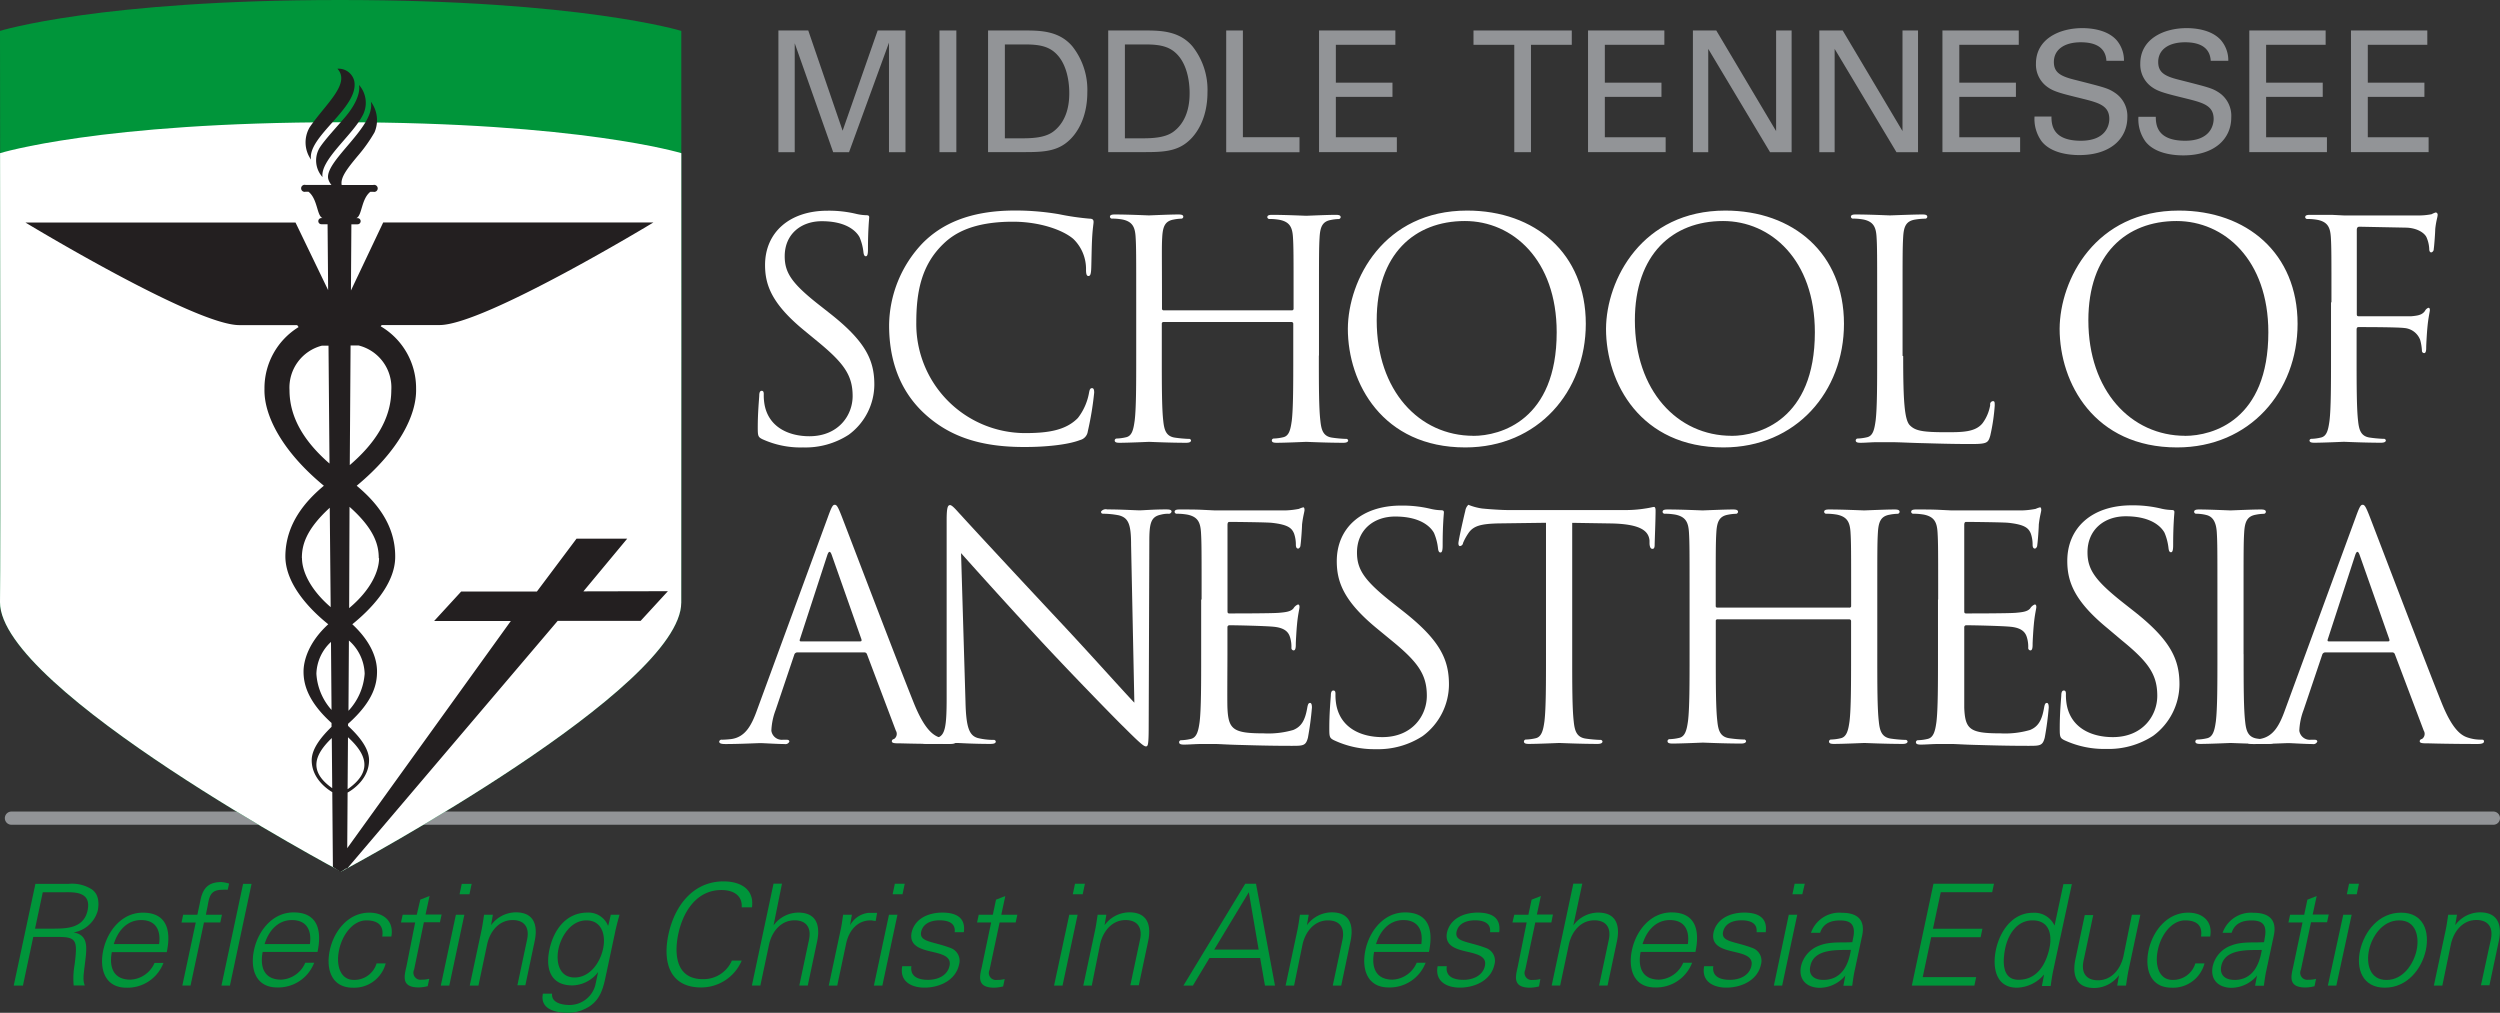 <svg id="Layer_1" data-name="Layer 1" xmlns="http://www.w3.org/2000/svg" viewBox="0 0 404.48 163.86"><rect x="0" y="0" width="404.48" height="163.86" fill="#333333" stroke="none"/><defs><style>.cls-1{fill:none;stroke:#929497;stroke-linecap:round;stroke-miterlimit:10;stroke-width:2.14px;}.cls-2{fill:#929497;}.cls-3{fill:#fff;}.cls-4{fill:#00953a;}.cls-5{fill:#231f20;}</style></defs><title>mtsa-logo</title><line class="cls-1" x1="1.85" y1="132.37" x2="403.41" y2="132.37"/><path class="cls-2" d="M125.94,4.93h4.83l5.56,16.22L142,4.93h4.5V24.62h-2.67V6.9l-6.46,17.72H134.8L128.58,7V24.62h-2.64V4.93Z"/><path class="cls-2" d="M152,4.93h2.73V24.62H152V4.93Z"/><path class="cls-2" d="M159.86,4.93h5.7c2.64,0,5.75,0,7.93,2.56a11.32,11.32,0,0,1,2.43,7.44c0,4.25-1.77,6.87-3.27,8.07-1.94,1.61-4.36,1.61-7.25,1.61h-5.54V4.93h0Zm2.73,17.45h2.67c1.88,0,3.84-.11,5.15-1.09,2.51-1.88,2.59-5.1,2.59-6.25,0-.74-0.05-4.09-1.91-6.13-1.25-1.39-2.84-1.72-5.24-1.72h-3.27v15.2h0Z"/><path class="cls-2" d="M179.33,4.93H185c2.64,0,5.75,0,7.93,2.56a11.32,11.32,0,0,1,2.43,7.44c0,4.25-1.77,6.87-3.27,8.07-1.94,1.61-4.36,1.61-7.25,1.61H179.3V4.93h0Zm2.73,17.45h2.67c1.88,0,3.84-.11,5.15-1.09,2.51-1.88,2.59-5.1,2.59-6.25,0-.74-0.05-4.09-1.91-6.13-1.25-1.39-2.84-1.72-5.24-1.72H182v15.2h0Z"/><path class="cls-2" d="M198.39,4.93h2.7V22.2h9.16v2.43H198.39V4.93Z"/><path class="cls-2" d="M213.41,4.93h12.35V7.25h-9.63v6.13h9.16v2.29h-9.16v6.54H226v2.4H213.41V4.93Z"/><path class="cls-2" d="M245,24.62V7.25h-6.6V4.93h15.9V7.25h-6.6V24.62H245Z"/><path class="cls-2" d="M256.93,4.93h12.35V7.25h-9.63v6.13h9.16v2.29h-9.16v6.54h9.84v2.4H256.93V4.93Z"/><path class="cls-2" d="M273.89,4.93h3.79l9.68,16.28V4.93h2.51V24.62h-3.49l-10-16.71V24.62H273.9V4.93h0Z"/><path class="cls-2" d="M294.34,4.93h3.79l9.68,16.28V4.93h2.51V24.62h-3.49l-10-16.71V24.62h-2.48V4.93h0Z"/><path class="cls-2" d="M314.27,4.93h12.35V7.25H317v6.13h9.16v2.29H317v6.54h9.84v2.4H314.27V4.93Z"/><path class="cls-2" d="M331.91,18.87c0,1.36.22,3.9,4.75,3.9,4.09,0,4.61-2.54,4.61-3.52,0-2.21-1.77-2.64-4.53-3.33-3-.74-4.34-1.06-5.34-1.75a4.45,4.45,0,0,1-2-3.87c0-4,3.79-5.75,7.5-5.75,1.31,0,4,.22,5.54,1.94a5,5,0,0,1,1.2,3.35H340.8c-0.14-2.45-2.21-3-4.14-3-2.73,0-4.36,1.23-4.36,3.19,0,1.75,1.14,2.34,3.54,2.92,4.69,1.2,5.21,1.31,6.35,2.07a4.51,4.51,0,0,1,2,3.93c0,3.49-2.73,6.14-7.77,6.14-1.5,0-4.55-.25-6.11-2.24a6.16,6.16,0,0,1-1.14-4H332Z"/><path class="cls-2" d="M348.79,18.87c0,1.36.22,3.9,4.75,3.9,4.09,0,4.61-2.54,4.61-3.52,0-2.21-1.77-2.64-4.53-3.33-3-.74-4.34-1.06-5.34-1.75a4.45,4.45,0,0,1-2-3.87c0-4,3.79-5.75,7.5-5.75,1.31,0,4,.22,5.54,1.94a5,5,0,0,1,1.2,3.35h-2.84c-0.14-2.45-2.21-3-4.14-3-2.73,0-4.36,1.23-4.36,3.19,0,1.75,1.14,2.34,3.54,2.92,4.69,1.2,5.21,1.31,6.35,2.07A4.51,4.51,0,0,1,361,19c0,3.49-2.73,6.14-7.77,6.14-1.5,0-4.55-.25-6.11-2.24a6.16,6.16,0,0,1-1.14-4h2.83Z"/><path class="cls-2" d="M363.92,4.93h12.35V7.25h-9.63v6.13h9.16v2.29h-9.16v6.54h9.84v2.4H363.92V4.93Z"/><path class="cls-2" d="M380.37,4.93h12.35V7.25h-9.63v6.13h9.16v2.29h-9.16v6.54h9.84v2.4H380.37V4.93Z"/><path class="cls-3" d="M123.33,71.05c-0.68-.34-0.73-0.54-0.73-1.86,0-2.44.2-4.4,0.24-5.18,0-.54.15-0.78,0.39-0.78s0.34,0.15.34,0.54a8.61,8.61,0,0,0,.15,1.81c0.73,3.62,4,5,7.23,5,4.69,0,7-3.37,7-6.5,0-3.37-1.42-5.33-5.62-8.79l-2.2-1.81c-5.18-4.25-6.35-7.28-6.35-10.6,0-5.23,3.91-8.79,10.11-8.79a19,19,0,0,1,4.54.49,8,8,0,0,0,1.71.24c0.39,0,.49.1,0.49,0.34s-0.2,1.86-.2,5.18c0,0.78-.1,1.12-0.34,1.12s-0.34-.24-0.39-0.64a8.58,8.58,0,0,0-.63-2.44c-0.29-.54-1.61-2.59-6.11-2.59-3.37,0-6,2.1-6,5.67,0,2.79,1.27,4.54,6,8.21l1.37,1.08c5.76,4.54,7.13,7.57,7.13,11.48a10.12,10.12,0,0,1-4.15,8.11,12.85,12.85,0,0,1-7.38,2.05A14.83,14.83,0,0,1,123.33,71.05Z"/><path class="cls-3" d="M149.76,67.09c-4.74-4.25-5.91-9.82-5.91-14.46a19.51,19.51,0,0,1,5.47-13.34c2.93-2.93,7.38-5.23,14.9-5.23a41.91,41.91,0,0,1,7.08.59,42.28,42.28,0,0,0,5,.73c0.54,0,.63.24,0.63,0.54s-0.15,1-.24,2.74-0.1,4.3-.15,5-0.15,1-.44,1-0.39-.34-0.39-1a6.76,6.76,0,0,0-2.05-5c-1.71-1.47-5.47-2.79-9.77-2.79-6.5,0-9.53,1.91-11.24,3.57-3.57,3.42-4.4,7.77-4.4,12.75a17.64,17.64,0,0,0,17.4,17.88h0.24c3.66,0,6.55-.44,8.5-2.44a9.31,9.31,0,0,0,1.81-4.1c0.1-.54.2-0.73,0.49-0.73s0.34,0.34.34,0.73A50.7,50.7,0,0,1,176,69.78a1.67,1.67,0,0,1-1.27,1.42c-2,.78-5.67,1.12-8.79,1.12C158.55,72.37,153.62,70.56,149.76,67.09Z"/><path class="cls-3" d="M213.38,57.52c0,4.69,0,8.55.25,10.6,0.15,1.42.44,2.49,1.91,2.69a21.3,21.3,0,0,0,2.2.2,0.32,0.32,0,0,1,.38.24v0c0,0.24-.24.39-0.78,0.39-2.69,0-5.77-.15-6-0.15s-3.32.15-4.79,0.15c-0.54,0-.78-0.1-0.78-0.39a0.32,0.32,0,0,1,.34-0.3h0a7.55,7.55,0,0,0,1.47-.2c1-.2,1.22-1.27,1.42-2.69,0.24-2.05.24-5.91,0.24-10.6V52.39A0.28,0.28,0,0,0,209,52.1H188.26a0.26,0.26,0,0,0-.29.29v5.13c0,4.69,0,8.55.24,10.6,0.15,1.42.44,2.49,1.91,2.69a21.3,21.3,0,0,0,2.2.2,0.32,0.32,0,0,1,.38.24v0c0,0.24-.24.39-0.78,0.39-2.69,0-5.77-.15-6-0.15s-3.32.15-4.79,0.15c-0.54,0-.78-0.1-0.78-0.39a0.32,0.32,0,0,1,.34-0.3h0a7.56,7.56,0,0,0,1.47-.2c1-.2,1.22-1.27,1.42-2.69,0.25-2.05.25-5.91,0.25-10.6v-8.6c0-7.62,0-9-.1-10.55s-0.49-2.44-2.1-2.79a9.14,9.14,0,0,0-1.66-.15,0.34,0.34,0,0,1-.39-0.28h0c0-.29.24-0.39,0.78-0.39,2.2,0,5.28.15,5.52,0.15s3.32-.15,4.79-0.15c0.54,0,.78.1,0.78,0.39a0.34,0.34,0,0,1-.38.29h0a7.27,7.27,0,0,0-1.22.15c-1.32.24-1.71,1.08-1.81,2.79S188,41.3,188,48.92v1a0.26,0.26,0,0,0,.23.29H209a0.26,0.26,0,0,0,.29-0.29v-1c0-7.62,0-9-.1-10.55s-0.49-2.44-2.1-2.79a9.13,9.13,0,0,0-1.66-.15,0.34,0.34,0,0,1-.39-0.28h0c0-.29.24-0.39,0.78-0.39,2.2,0,5.28.15,5.52,0.15s3.32-.15,4.79-0.15c0.54,0,.78.1,0.78,0.39a0.34,0.34,0,0,1-.38.29h0a7.26,7.26,0,0,0-1.22.15c-1.32.24-1.71,1.08-1.81,2.79s-0.1,2.93-.1,10.55v8.6h0Z"/><path class="cls-3" d="M237.37,34.07c11,0,19.2,6.94,19.2,18.32,0,10.94-7.72,20-19.5,20-13.39,0-19-10.41-19-19.2C218.12,45.25,223.88,34.07,237.37,34.07Zm1,36.45c4.4,0,13.49-2.54,13.49-16.76,0-11.73-7.13-18-14.85-18-8.16,0-14.27,5.38-14.27,16.07,0,11.36,6.86,18.68,15.65,18.68h0Z"/><path class="cls-3" d="M279.14,34.07c11,0,19.2,6.94,19.2,18.32,0,10.94-7.72,20-19.5,20-13.39,0-19-10.41-19-19.2C259.89,45.25,265.66,34.07,279.14,34.07Zm1,36.45c4.4,0,13.49-2.54,13.49-16.76,0-11.73-7.13-18-14.85-18-8.16,0-14.27,5.38-14.27,16.07,0,11.36,6.87,18.68,15.66,18.68h0Z"/><path class="cls-3" d="M307.92,57.62c0,7.18.2,10.31,1.08,11.19s2,1.12,5.86,1.12c2.59,0,4.74,0,5.91-1.47A6.8,6.8,0,0,0,322,65.53a0.51,0.51,0,0,1,.44-0.63c0.29,0,.29.2,0.29,0.73a31.21,31.21,0,0,1-.73,4.89c-0.34,1.12-.49,1.32-3.08,1.32-3.52,0-6.06-.1-8.11-0.15s-3.57-.15-5-0.15h-2c-1,0-2,.1-2.79.1-0.54,0-.78-0.1-0.78-0.39a0.32,0.32,0,0,1,.34-0.3h0a7.54,7.54,0,0,0,1.46-.2c1-.2,1.22-1.27,1.42-2.69,0.25-2.05.25-5.91,0.25-10.6v-8.6c0-7.62,0-9-.1-10.55s-0.49-2.44-2.1-2.79a9.14,9.14,0,0,0-1.66-.15,0.34,0.34,0,0,1-.39-0.28h0c0-.29.24-0.39,0.78-0.39,2.2,0,5.28.15,5.52,0.15s3.81-.15,5.28-0.15c0.54,0,.78.1,0.78,0.39a0.34,0.34,0,0,1-.38.29h0a11.48,11.48,0,0,0-1.61.15c-1.42.24-1.81,1.08-1.91,2.79s-0.1,2.93-.1,10.55v8.7Z"/><path class="cls-3" d="M352.53,34.07c11,0,19.2,6.94,19.2,18.32,0,10.94-7.72,20-19.5,20-13.39,0-19-10.41-19-19.2C333.28,45.25,339,34.07,352.53,34.07Zm1,36.45C358,70.51,367,68,367,53.76c0-11.73-7.13-18-14.85-18-8.16,0-14.27,5.38-14.27,16.07,0,11.36,6.88,18.68,15.68,18.68h0Z"/><path class="cls-3" d="M377.21,48.92c0-7.62,0-9-.1-10.55s-0.49-2.44-2.1-2.79a9.14,9.14,0,0,0-1.66-.15,0.34,0.34,0,0,1-.39-0.28h0c0-.29.24-0.39,0.78-0.39h3.52l2,0.1h12a10.77,10.77,0,0,0,2.15-.2,3.54,3.54,0,0,1,.68-0.29,0.36,0.36,0,0,1,.3.41v0c0,0.34-.25.93-0.39,2.3,0,0.49-.15,2.64-0.24,3.22a0.54,0.54,0,0,1-.39.54c-0.24,0-.34-0.24-0.34-0.59a5.25,5.25,0,0,0-.44-1.86c-0.29-.64-1.42-1.51-3.32-1.56l-7.52-.15c-0.29,0-.44.15-0.44,0.54V50.73c0,0.29,0,.44.34,0.44h8.45c1.17-.1,1.81-0.24,2.25-0.88a1,1,0,0,1,.54-0.49c0.2,0,.24.15,0.24,0.39s-0.24,1.12-.39,2.74c-0.1,1-.2,2.93-0.2,3.27s0,0.93-.34.93a0.37,0.37,0,0,1-.35-0.39v0a8.26,8.26,0,0,0-.29-1.76A3,3,0,0,0,389,53.07c-1.22-.15-6.55-0.15-7.38-0.15-0.24,0-.34.1-0.34,0.44v4.15c0,4.69,0,8.55.24,10.6,0.15,1.42.44,2.49,1.91,2.69a21.3,21.3,0,0,0,2.2.2,0.32,0.32,0,0,1,.38.24v0c0,0.24-.24.39-0.78,0.39-2.69,0-5.77-.15-6-0.15s-3.32.15-4.79,0.15c-0.54,0-.78-0.1-0.78-0.39A0.32,0.32,0,0,1,374,71h0a7.55,7.55,0,0,0,1.47-.2c1-.2,1.22-1.27,1.42-2.69,0.25-2.05.25-5.91,0.25-10.6v-8.6h0Z"/><path class="cls-3" d="M133.94,83.67c0.6-1.66.8-2,1.11-2s0.5,0.25,1.11,1.81c0.75,1.91,8.64,22.67,11.71,30.31,1.81,4.47,3.27,5.28,4.32,5.58a6.5,6.5,0,0,0,2,.3c0.3,0,.5,0,0.5.3s-0.45.4-1,.4c-0.75,0-4.42,0-7.89-.1-1,0-1.51,0-1.51-.35a0.38,0.38,0,0,1,.35-0.35,1,1,0,0,0,.3-1.36l-4.67-12.36a0.44,0.44,0,0,0-.45-0.3H129a0.53,0.53,0,0,0-.5.4l-3,8.9a10.62,10.62,0,0,0-.7,3.37,1.71,1.71,0,0,0,1.91,1.46h0.5c0.35,0,.5.1,0.5,0.3a0.66,0.66,0,0,1-.75.4c-1.21,0-3.37-.15-3.92-0.15s-3.32.15-5.68,0.15c-0.65,0-1-.1-1-0.4a0.38,0.38,0,0,1,.45-0.3h0c0.35,0,1.05-.05,1.46-0.1,2.31-.3,3.32-2.21,4.22-4.72Zm5.23,20.1c0.25,0,.25-0.15.2-0.35l-4.78-13.57q-0.38-1.13-.75,0l-4.42,13.57c-0.1.25,0,.35,0.15,0.35h9.6Z"/><path class="cls-3" d="M156.21,113.58c0.1,4.12.6,5.43,2,5.83a11,11,0,0,0,2.51.3,0.33,0.33,0,0,1,.39.25v0c0,0.3-.3.4-0.91,0.4-2.87,0-4.87-.15-5.33-0.15s-2.56.15-4.83,0.15c-0.5,0-.8,0-0.8-0.4a0.33,0.33,0,0,1,.35-0.31h0a7.23,7.23,0,0,0,2.06-.3c1.26-.35,1.51-1.81,1.51-6.38V84.23c0-2,.15-2.51.55-2.51s1.26,1.11,1.76,1.61c0.75,0.85,8.24,8.95,16,17.24,5,5.33,10.45,11.46,12.06,13.12L183,88.14c0-3.27-.4-4.37-2-4.77a13.38,13.38,0,0,0-2.46-.25c-0.35,0-.4-0.15-0.4-0.35a0.94,0.94,0,0,1,1-.35c2.26,0,4.67.15,5.23,0.15s2.21-.15,4.27-0.15c0.55,0,.91.05,0.91,0.35a0.45,0.45,0,0,1-.53.35h0a4.45,4.45,0,0,0-1.21.15c-1.66.35-1.86,1.46-1.86,4.47l-0.1,29.45c0,3.32-.1,3.57-0.45,3.57s-1-.55-3.67-3.22c-0.55-.5-7.79-7.89-13.12-13.62-5.83-6.28-11.51-12.62-13.12-14.43Z"/><path class="cls-3" d="M194.41,97c0-7.84,0-9.25-.1-10.86s-0.5-2.51-2.16-2.87a9.38,9.38,0,0,0-1.71-.15,0.35,0.35,0,0,1-.4-0.29h0c0-.3.25-0.4,0.8-0.4,1.16,0,2.51,0,3.62.05l2.06,0.1H208a13.37,13.37,0,0,0,2.16-.25,3.9,3.9,0,0,1,.7-0.25c0.15,0,.2.2,0.2,0.45s-0.25,1-.4,2.36c0,0.5-.15,2.71-0.25,3.32a0.59,0.59,0,0,1-.35.55c-0.3,0-.4-0.25-0.4-0.65a5.4,5.4,0,0,0-.3-1.81c-0.35-.8-0.85-1.41-3.57-1.71-0.85-.1-6.33-0.15-6.89-0.15-0.2,0-.3.15-0.3,0.5V98.75c0,0.35,0,.5.3,0.5,0.65,0,6.83,0,8-.1s1.91-.2,2.36-0.7A1.53,1.53,0,0,1,210,97.8c0.15,0,.25.1,0.25,0.4s-0.25,1.16-.4,2.81c-0.1,1-.2,2.87-0.2,3.22s0,1-.35,1a0.38,0.38,0,0,1-.36-0.4v0a5.15,5.15,0,0,0-.2-1.66c-0.2-.7-0.65-1.56-2.61-1.76-1.36-.15-6.33-0.25-7.19-0.25a0.32,0.32,0,0,0-.35.35v4.42c0,1.71-.05,7.54,0,8.6,0.15,3.47.9,4.12,5.83,4.12a14.42,14.42,0,0,0,4.83-.55c1.31-.55,1.91-1.56,2.26-3.62,0.1-.55.2-0.75,0.45-0.75s0.3,0.4.3,0.75a49,49,0,0,1-.65,4.88c-0.35,1.31-.75,1.31-2.71,1.31-3.77,0-6.53-.1-8.49-0.15s-3.17-.15-3.92-0.15h-2c-1,0-2.16.1-2.92,0.1-0.55,0-.8-0.1-0.8-0.4a0.33,0.33,0,0,1,.35-0.31h0a7.76,7.76,0,0,0,1.51-.2c1-.2,1.26-1.31,1.46-2.76,0.25-2.11.25-6.08,0.25-10.91V97h0Z"/><path class="cls-3" d="M215.82,119.76c-0.7-.35-0.75-0.55-0.75-1.91,0-2.51.2-4.52,0.25-5.33,0-.55.15-0.8,0.4-0.8s0.35,0.15.35,0.55a8.88,8.88,0,0,0,.15,1.86c0.75,3.72,4.07,5.13,7.44,5.13,4.83,0,7.19-3.47,7.19-6.69,0-3.47-1.46-5.48-5.78-9l-2.26-1.86c-5.33-4.37-6.53-7.49-6.53-10.91,0-5.38,4-9,10.4-9a19.47,19.47,0,0,1,4.67.5,8.24,8.24,0,0,0,1.76.25c0.4,0,.5.1,0.5,0.35s-0.2,1.91-.2,5.33c0,0.8-.1,1.16-0.35,1.16s-0.35-.25-0.4-0.65a8.81,8.81,0,0,0-.65-2.51c-0.3-.55-1.66-2.66-6.28-2.66-3.47,0-6.18,2.16-6.18,5.83,0,2.87,1.31,4.67,6.13,8.44l1.41,1.11c5.93,4.67,7.34,7.79,7.34,11.81a10.41,10.41,0,0,1-4.27,8.34,13.22,13.22,0,0,1-7.59,2.11A15.25,15.25,0,0,1,215.82,119.76Z"/><path class="cls-3" d="M254.37,105.84c0,4.83,0,8.8.25,10.91,0.15,1.46.45,2.56,2,2.76a21.89,21.89,0,0,0,2.26.2,0.33,0.33,0,0,1,.39.25v0c0,0.25-.25.4-0.8,0.4-2.76,0-5.93-.15-6.18-0.15s-3.42.15-4.93,0.15c-0.55,0-.8-0.1-0.8-0.4a0.33,0.33,0,0,1,.35-0.31h0a7.75,7.75,0,0,0,1.51-.2c1-.2,1.26-1.31,1.46-2.76,0.25-2.11.25-6.08,0.25-10.91V84.58l-7.44.1c-3.12.05-4.32,0.4-5.13,1.61a8.8,8.8,0,0,0-.85,1.56,0.56,0.56,0,0,1-.5.5c-0.15,0-.25-0.15-0.25-0.45,0-.5,1-4.83,1.11-5.23a1.7,1.7,0,0,1,.5-1,9.37,9.37,0,0,0,2.21.6c1.46,0.15,3.37.25,4,.25h18.85a20,20,0,0,0,3.57-.25c0.75-.1,1.21-0.25,1.41-0.25s0.25,0.3.25,0.6c0,1.51-.15,5-0.15,5.53s-0.15.65-.35,0.65-0.42-.1-0.48-0.8V87.45c-0.15-1.51-1.36-2.66-6.18-2.76l-6.33-.1v21.26h-0.06Z"/><path class="cls-3" d="M303.73,105.84c0,4.83,0,8.8.25,10.91,0.15,1.46.45,2.56,2,2.76a21.92,21.92,0,0,0,2.26.2,0.33,0.33,0,0,1,.39.25v0c0,0.25-.25.4-0.8,0.4-2.76,0-5.93-.15-6.18-0.15s-3.42.15-4.93,0.15c-0.55,0-.8-0.1-0.8-0.4a0.33,0.33,0,0,1,.35-0.31h0a7.75,7.75,0,0,0,1.51-.2c1-.2,1.26-1.31,1.46-2.76,0.25-2.11.25-6.08,0.25-10.91v-5.28a0.29,0.29,0,0,0-.28-0.3H277.9a0.26,0.26,0,0,0-.3.3v5.28c0,4.83,0,8.8.25,10.91,0.15,1.46.45,2.56,2,2.76a21.91,21.91,0,0,0,2.26.2,0.33,0.33,0,0,1,.39.25v0c0,0.25-.25.4-0.8,0.4-2.76,0-5.93-.15-6.18-0.15s-3.42.15-4.93,0.15c-0.55,0-.8-0.1-0.8-0.4a0.33,0.33,0,0,1,.35-0.31h0a7.76,7.76,0,0,0,1.51-.2c1-.2,1.26-1.31,1.46-2.76,0.25-2.11.25-6.08,0.25-10.91V97c0-7.84,0-9.25-.1-10.86s-0.5-2.51-2.16-2.87a9.38,9.38,0,0,0-1.71-.15,0.35,0.35,0,0,1-.4-0.29h0c0-.3.25-0.4,0.8-0.4,2.26,0,5.43.15,5.68,0.15s3.42-.15,4.93-0.15c0.55,0,.8.1,0.8,0.4a0.35,0.35,0,0,1-.39.3h0a7.46,7.46,0,0,0-1.26.15c-1.36.25-1.76,1.11-1.86,2.87-0.1,1.61-.1,3-0.1,10.86v1a0.26,0.26,0,0,0,.21.3h21.4a0.26,0.26,0,0,0,.3-0.3V97c0-7.84,0-9.25-.1-10.86s-0.5-2.51-2.16-2.87a9.4,9.4,0,0,0-1.71-.15,0.35,0.35,0,0,1-.4-0.29h0c0-.3.25-0.4,0.8-0.4,2.26,0,5.43.15,5.68,0.15s3.42-.15,4.93-0.15c0.55,0,.8.1,0.8,0.4a0.35,0.35,0,0,1-.39.3h0a7.44,7.44,0,0,0-1.26.15c-1.36.25-1.76,1.11-1.86,2.87-0.1,1.61-.1,3-0.1,10.86v8.85h0Z"/><path class="cls-3" d="M313.58,97c0-7.84,0-9.25-.1-10.86s-0.5-2.51-2.16-2.87a9.38,9.38,0,0,0-1.71-.15,0.35,0.35,0,0,1-.4-0.29h0c0-.3.25-0.4,0.8-0.4,1.16,0,2.51,0,3.62.05l2.06,0.1H327.2a13.37,13.37,0,0,0,2.16-.25,3.91,3.91,0,0,1,.7-0.25c0.15,0,.2.2,0.2,0.45s-0.25,1-.4,2.36c0,0.5-.15,2.71-0.25,3.32a0.59,0.59,0,0,1-.35.55c-0.3,0-.4-0.25-0.4-0.65a5.4,5.4,0,0,0-.3-1.81c-0.35-.8-0.85-1.41-3.57-1.71-0.85-.1-6.33-0.15-6.89-0.15-0.2,0-.3.15-0.3,0.5V98.75c0,0.35,0,.5.3,0.5,0.65,0,6.84,0,8-.1s1.91-.2,2.36-0.7a1.53,1.53,0,0,1,.75-0.65c0.15,0,.25.1,0.25,0.4s-0.25,1.16-.4,2.81c-0.1,1-.2,2.87-0.2,3.22s0,1-.35,1a0.38,0.38,0,0,1-.36-0.4v0a5.15,5.15,0,0,0-.2-1.66c-0.2-.7-0.65-1.56-2.61-1.76-1.36-.15-6.33-0.25-7.19-0.25a0.32,0.32,0,0,0-.35.35v4.42c0,1.71,0,7.54,0,8.6,0.15,3.47.9,4.12,5.83,4.12a14.42,14.42,0,0,0,4.83-.55c1.31-.55,1.91-1.56,2.26-3.62,0.1-.55.2-0.75,0.45-0.75s0.3,0.4.3,0.75a49,49,0,0,1-.65,4.88c-0.35,1.31-.75,1.31-2.71,1.31-3.77,0-6.53-.1-8.49-0.15s-3.17-.15-3.92-0.15h-2c-1,0-2.16.1-2.92,0.1-0.55,0-.8-0.1-0.8-0.4a0.33,0.33,0,0,1,.35-0.31h0a7.76,7.76,0,0,0,1.51-.2c1-.2,1.26-1.31,1.46-2.76,0.25-2.11.25-6.08,0.25-10.91V97h0Z"/><path class="cls-3" d="M334,119.76c-0.7-.35-0.75-0.55-0.75-1.91,0-2.51.2-4.52,0.25-5.33,0-.55.15-0.8,0.4-0.8s0.35,0.15.35,0.55a8.88,8.88,0,0,0,.15,1.86c0.75,3.72,4.07,5.13,7.44,5.13,4.83,0,7.19-3.47,7.19-6.69,0-3.47-1.46-5.48-5.78-9l-2.25-1.9c-5.33-4.37-6.53-7.49-6.53-10.91,0-5.38,4-9,10.4-9a19.47,19.47,0,0,1,4.67.5,8.23,8.23,0,0,0,1.76.25c0.4,0,.5.1,0.5,0.35s-0.2,1.91-.2,5.33c0,0.8-.1,1.16-0.35,1.16s-0.35-.25-0.4-0.65a8.81,8.81,0,0,0-.65-2.51c-0.3-.55-1.66-2.66-6.28-2.66-3.47,0-6.18,2.16-6.18,5.83,0,2.87,1.31,4.67,6.13,8.44l1.41,1.11c5.93,4.67,7.34,7.79,7.34,11.81a10.41,10.41,0,0,1-4.27,8.34,13.22,13.22,0,0,1-7.59,2.11A15.25,15.25,0,0,1,334,119.76Z"/><path class="cls-3" d="M363,105.84c0,4.83,0,8.8.25,10.91,0.15,1.46.45,2.56,2,2.76a21.91,21.91,0,0,0,2.26.2,0.33,0.33,0,0,1,.39.25v0c0,0.25-.25.4-0.8,0.4-2.76,0-5.93-.15-6.18-0.15s-3.42.15-4.93,0.15c-0.55,0-.8-0.1-0.8-0.4a0.33,0.33,0,0,1,.35-0.31h0a7.76,7.76,0,0,0,1.51-.2c1-.2,1.26-1.31,1.46-2.76,0.25-2.11.25-6.08,0.25-10.91V97c0-7.84,0-9.25-.1-10.86s-0.6-2.56-1.71-2.82a6.62,6.62,0,0,0-1.56-.2,0.35,0.35,0,0,1-.4-0.29h0c0-.3.25-0.4,0.8-0.4,1.66,0,4.83.15,5.08,0.15s3.42-.15,4.93-0.15c0.55,0,.8.1,0.8,0.4a0.35,0.35,0,0,1-.39.3h0a7.46,7.46,0,0,0-1.26.15c-1.36.25-1.76,1.11-1.86,2.87-0.1,1.61-.1,3-0.1,10.86v8.85h0Z"/><path class="cls-3" d="M381.14,83.67c0.6-1.66.8-2,1.11-2s0.5,0.25,1.11,1.81c0.75,1.91,8.64,22.67,11.71,30.31,1.81,4.47,3.27,5.28,4.32,5.58a6.5,6.5,0,0,0,2,.3c0.3,0,.5,0,0.5.3s-0.45.4-1,.4c-0.75,0-4.42,0-7.89-.1-1,0-1.51,0-1.51-.35a0.38,0.38,0,0,1,.35-0.35,1,1,0,0,0,.3-1.36l-4.67-12.36a0.44,0.44,0,0,0-.45-0.3H376.21a0.53,0.53,0,0,0-.5.4l-3,8.9a10.62,10.62,0,0,0-.7,3.37,1.71,1.71,0,0,0,1.91,1.46h0.5c0.35,0,.5.1,0.5,0.3a0.66,0.66,0,0,1-.75.4c-1.21,0-3.37-.15-3.92-0.15s-3.32.15-5.68,0.15c-0.65,0-1-.1-1-0.4a0.38,0.38,0,0,1,.45-0.3h0c0.35,0,1-.05,1.46-0.1,2.31-.3,3.32-2.21,4.22-4.72Zm5.23,20.1c0.25,0,.25-0.15.2-0.35l-4.78-13.57q-0.38-1.13-.75,0l-4.42,13.57c-0.1.25,0,.35,0.15,0.35h9.6Z"/><path class="cls-4" d="M3.71,159.46H2.22L5.73,143h5.39a5.91,5.91,0,0,1,3.7.87c1,0.68,1.29,1.87,1,3.45a4.89,4.89,0,0,1-3.92,3.54h0c2,0.34,2.18,1.76,2,3.67-0.27,2.67-.62,3.9-0.18,4.91h-1.8a12.77,12.77,0,0,1,.16-3.42c0.46-3.77.37-4.43-2.62-4.43H5.38Zm5.13-9.22c2.1,0,4.73-.14,5.33-2.94,0.67-3.17-2.34-2.94-3.92-2.94H6.92l-1.25,5.89H8.84Z"/><path class="cls-4" d="M18.1,154c-0.47,2.44.21,4.5,3,4.5a4.47,4.47,0,0,0,3.9-2.7h1.44a6.21,6.21,0,0,1-6,4c-3.42,0-4.4-2.95-3.73-6.07s3-6.07,6.4-6.07c3.83,0,4.63,2.81,3.87,6.39H18.1v0Zm7.64-1.26c0.31-2.21-.52-3.88-2.9-3.88s-3.82,1.87-4.43,3.88h7.33Z"/><path class="cls-4" d="M29.5,159.46l2.17-10.2h-2.3L29.63,148h2.3l0.52-2.44c0.42-2,1.41-2.85,3.37-2.85a5.51,5.51,0,0,1,1.25.25l-0.23,1a4.94,4.94,0,0,0-.84,0c-1.87,0-2.12.94-2.4,2.58L33.31,148h2.6l-0.27,1.25H33l-2.17,10.2H29.5Z"/><path class="cls-4" d="M37.2,159.46H35.83L39.33,143H40.7Z"/><path class="cls-4" d="M42.5,154c-0.47,2.44.21,4.5,3,4.5a4.47,4.47,0,0,0,3.89-2.74h1.44a6.21,6.21,0,0,1-6,4c-3.42,0-4.4-2.95-3.73-6.07s3-6.07,6.4-6.07c3.83,0,4.63,2.81,3.87,6.39H42.5Zm7.64-1.26c0.31-2.21-.52-3.88-2.9-3.88s-3.82,1.87-4.43,3.88h7.33Z"/><path class="cls-4" d="M61.85,151.51c0.26-1.76-.68-2.6-2.57-2.6-2.1,0-3.87,2.19-4.42,4.79s0.27,4.84,2.37,4.84a3.75,3.75,0,0,0,3.7-2.67H62.4a5.26,5.26,0,0,1-5.31,3.93c-3.42,0-4.4-2.95-3.73-6.07s3-6.07,6.4-6.07c2.35,0,4,1.41,3.56,3.86H61.85Z"/><path class="cls-4" d="M67.17,149.25H64.88L65.15,148h2.28L68,145.55l1.5-.59-0.65,3h2.6l-0.27,1.25h-2.6L67,156.88a1.14,1.14,0,0,0,1.23,1.62,4.33,4.33,0,0,0,1.22-.14l-0.25,1.19a6.24,6.24,0,0,1-1.44.21c-2.9,0-2.35-1.85-2-3.4Z"/><path class="cls-4" d="M75.13,148l-2.44,11.46H71.32L73.76,148h1.37Zm0.82-3.31h-1.6L74.71,143h1.6Z"/><path class="cls-4" d="M77.41,159.46H76l1.89-8.88c0.19-.89.31-1.8,0.43-2.58h1.42l-0.29,1.69h0a5,5,0,0,1,4-2.08c3.74,0,3.34,3.31,3.06,4.63L85,159.41H83.71l1.57-7.4c0.42-2-.47-3.15-2.34-3.15-2.26,0-3.69,1.89-4.13,3.95Z"/><path class="cls-4" d="M98.82,148h1.41c-0.21.78-.47,1.69-0.66,2.58l-1.46,6.87c-0.49,2.28-.88,4.68-3.67,5.87a5.89,5.89,0,0,1-2.71.53c-2.08,0-4.39-.71-3.89-3.08h1.48c-0.13,1.37,1.39,1.83,2.85,1.83a4.33,4.33,0,0,0,4.14-3.17l0.46-2.15h0a5.36,5.36,0,0,1-4.18,2.15c-3.45,0-4.37-2.62-3.7-5.78s2.66-6,6.16-6a3.4,3.4,0,0,1,3.32,2.12l0.06-.09Zm-3.94.91c-2.49,0-4.07,2.51-4.52,4.61s0.09,4.63,2.6,4.63,4.15-2.44,4.62-4.68S97.34,148.91,94.88,148.91Z"/><path class="cls-4" d="M120,146.83c0.15-2-1.41-2.83-3.28-2.83-4.22,0-6.32,3.84-7,7.21s-0.25,7.21,4,7.21a5,5,0,0,0,4.69-3H120a7.12,7.12,0,0,1-6.58,4.34c-5,0-6.25-4-5.27-8.58s3.95-8.58,8.92-8.58c2.69,0,5,1.23,4.59,4.2H120v0Z"/><path class="cls-4" d="M125.15,149.73h0a5,5,0,0,1,4-2.08c3.74,0,3.34,3.31,3.06,4.63l-1.52,7.17h-1.37l1.57-7.4c0.42-2-.47-3.15-2.34-3.15-2.26,0-3.69,1.89-4.13,3.95l-1.4,6.6h-1.37l3.5-16.48h1.37Z"/><path class="cls-4" d="M135.46,159.46h-1.37l1.89-8.88c0.21-.89.31-1.8,0.43-2.58h1.42l-0.29,1.69h0a3.88,3.88,0,0,1,3-2h1.37L141.68,149c-0.27,0-.55-0.09-0.83-0.09-2,0-3.42,1.46-3.93,3.65Z"/><path class="cls-4" d="M145.2,148l-2.44,11.46h-1.37L143.83,148h1.37Zm0.82-3.31h-1.6l0.36-1.71h1.6Z"/><path class="cls-4" d="M152.44,147.65c2.17,0,3.83.75,3.5,3.17h-1.48c0.17-1.44-1-1.92-2.42-1.92s-2.69.5-3,1.85c-0.36,1.69,1.89,1.53,4.76,2.63a2.19,2.19,0,0,1,1.37,2.67c-0.55,2.58-3.19,3.74-5.61,3.74-2,0-4.07-.94-3.58-3.47h1.48c-0.25,1.71,1.15,2.21,2.7,2.21s3.14-.68,3.47-2.28-1.4-1.92-3.13-2.33-3.43-1-3-3.08C148.06,148.48,150.43,147.65,152.44,147.65Z"/><path class="cls-4" d="M160.36,149.25h-2.28l0.27-1.25h2.28l0.52-2.44,1.5-.59L162,148h2.6l-0.27,1.25h-2.6l-1.63,7.67a1.14,1.14,0,0,0,1.23,1.62,4.33,4.33,0,0,0,1.22-.14l-0.25,1.19a6.24,6.24,0,0,1-1.44.21c-2.9,0-2.35-1.85-2-3.4Z"/><path class="cls-4" d="M174.35,148l-2.44,11.46h-1.37L173,148h1.35Zm0.82-3.31h-1.6l0.36-1.71h1.6Z"/><path class="cls-4" d="M176.64,159.46h-1.37l1.89-8.88c0.19-.89.31-1.8,0.43-2.58H179l-0.29,1.69h0a5,5,0,0,1,4-2.08c3.74,0,3.34,3.31,3.06,4.63l-1.52,7.17h-1.37l1.57-7.4c0.42-2-.47-3.15-2.34-3.15-2.26,0-3.69,1.89-4.13,3.95Z"/><path class="cls-4" d="M191.47,159.46l10-16.48h1.74l3.07,16.48h-1.62L203.88,155h-8.2L193,159.46h-1.53Zm12.17-5.82-1.59-9.29-5.6,9.29h7.19Z"/><path class="cls-4" d="M209.37,159.46H208l1.89-8.88c0.19-.89.31-1.8,0.43-2.58h1.42l-0.29,1.69h0a5,5,0,0,1,4-2.08c3.74,0,3.34,3.31,3.06,4.63L217,159.46h-1.37l1.57-7.4c0.42-2-.47-3.15-2.34-3.15-2.26,0-3.69,1.89-4.13,3.95Z"/><path class="cls-4" d="M222.32,154c-0.47,2.44.21,4.5,3,4.5a4.47,4.47,0,0,0,3.89-2.74h1.44a6.21,6.21,0,0,1-6,4c-3.42,0-4.4-2.95-3.73-6.07s3-6.07,6.4-6.07c3.83,0,4.63,2.81,3.87,6.39h-8.87Zm7.64-1.26c0.31-2.21-.52-3.88-2.9-3.88s-3.82,1.87-4.43,3.88H230Z"/><path class="cls-4" d="M239.06,147.65c2.17,0,3.83.75,3.5,3.17h-1.48c0.17-1.44-1-1.92-2.42-1.92s-2.69.5-3,1.85c-0.36,1.69,1.89,1.53,4.76,2.63a2.19,2.19,0,0,1,1.37,2.67c-0.55,2.58-3.19,3.74-5.61,3.74-2,0-4.07-.94-3.58-3.47h1.48c-0.25,1.71,1.15,2.21,2.7,2.21s3.14-.68,3.47-2.28-1.4-1.92-3.13-2.33-3.43-1-3-3.08C234.69,148.48,237.05,147.65,239.06,147.65Z"/><path class="cls-4" d="M247,149.25h-2.3L245,148h2.28l0.52-2.44,1.5-.59-0.65,3h2.6L251,149.25h-2.6l-1.63,7.67a1.14,1.14,0,0,0,1.23,1.62,4.33,4.33,0,0,0,1.22-.14L249,159.59a6.24,6.24,0,0,1-1.44.21c-2.9,0-2.35-1.85-2-3.4Z"/><path class="cls-4" d="M254.55,149.73h0a5,5,0,0,1,4-2.08c3.74,0,3.34,3.31,3.06,4.63l-1.52,7.17h-1.37l1.57-7.4c0.42-2-.47-3.15-2.34-3.15-2.26,0-3.69,1.89-4.13,3.95l-1.4,6.6h-1.37l3.5-16.48H256Z"/><path class="cls-4" d="M265.44,154c-0.47,2.44.21,4.5,3,4.5a4.47,4.47,0,0,0,3.89-2.74h1.44a6.21,6.21,0,0,1-6,4c-3.42,0-4.4-2.95-3.73-6.07s3-6.07,6.4-6.07c3.83,0,4.63,2.81,3.87,6.39h-8.87Zm7.64-1.26c0.31-2.21-.52-3.88-2.9-3.88s-3.82,1.87-4.43,3.88h7.33Z"/><path class="cls-4" d="M282.18,147.65c2.17,0,3.83.75,3.5,3.17H284.2c0.17-1.44-1-1.92-2.42-1.92s-2.69.5-3,1.85c-0.36,1.69,1.89,1.53,4.76,2.63a2.19,2.19,0,0,1,1.37,2.67c-0.55,2.58-3.19,3.74-5.61,3.74-2,0-4.07-.94-3.58-3.47h1.48c-0.25,1.71,1.15,2.21,2.7,2.21s3.14-.68,3.47-2.28-1.4-1.92-3.13-2.33-3.43-1-3-3.08C277.81,148.48,280.17,147.65,282.18,147.65Z"/><path class="cls-4" d="M290.78,148l-2.44,11.46H287L289.41,148h1.37Zm0.82-3.31H290l0.36-1.71H292Z"/><path class="cls-4" d="M299.9,151.38c0.26-1.87-.57-2.46-2.19-2.46-1.44,0-2.72.43-3.23,2H293a4.86,4.86,0,0,1,5-3.24c2.53,0,3.86,1.16,3.26,3.79l-1.16,5.43c-0.21.89-.31,1.8-0.43,2.58h-1.42l0.31-1.69h0l-0.1.16a5.47,5.47,0,0,1-4,1.87c-2.12,0-3.54-1.3-3.06-3.54a4.68,4.68,0,0,1,3-3.31c1.67-.66,3.61-0.43,5.29-0.53Zm-4.9,7.16c3,0,4.09-2.47,4.46-4.86-2,.07-5.94-0.3-6.55,2.58C292.53,157.81,293.56,158.54,295,158.54Z"/><path class="cls-4" d="M309.32,159.46l3.5-16.48h9.79l-0.29,1.37H314l-1.26,5.91h8l-0.29,1.37h-8l-1.37,6.46h8.65l-0.29,1.37H309.32Z"/><path class="cls-4" d="M330.7,157.77v-0.09a5.92,5.92,0,0,1-4.38,2.12c-3.4,0-4-3.24-3.4-6.12s2.58-6,6-6a3.58,3.58,0,0,1,3.49,2.08h0l1.43-6.71h1.37l-3,13.9c-0.19.89-.32,1.8-0.43,2.58h-1.42Zm-1.86-8.86c-2.6,0-4,2.42-4.43,4.61s-0.45,5,2.17,5c3,0,4.43-2.49,5-5.09,0.49-2.31-.07-4.52-2.74-4.52h0Z"/><path class="cls-4" d="M344.92,148h1.37l-1.89,8.88c-0.19.89-.31,1.8-0.43,2.58h-1.42l0.29-1.69h0a5,5,0,0,1-4,2.08c-3.74,0-3.34-3.31-3.06-4.63l1.52-7.17h1.37l-1.57,7.4c-0.42,2,.47,3.15,2.34,3.15,2.26,0,3.69-1.89,4.13-3.95Z"/><path class="cls-4" d="M356.11,151.51c0.26-1.76-.68-2.6-2.57-2.6-2.1,0-3.87,2.19-4.42,4.79s0.27,4.84,2.37,4.84a3.75,3.75,0,0,0,3.7-2.67h1.48a5.26,5.26,0,0,1-5.31,3.93c-3.42,0-4.4-2.95-3.73-6.07s3-6.07,6.4-6.07c2.35,0,4,1.41,3.56,3.86h-1.48Z"/><path class="cls-4" d="M366.48,151.38c0.26-1.87-.57-2.46-2.19-2.46-1.44,0-2.72.43-3.23,2H359.6a4.86,4.86,0,0,1,5-3.24c2.53,0,3.86,1.16,3.26,3.79l-1.16,5.43c-0.21.89-.31,1.8-0.43,2.58h-1.41l0.31-1.69h0l-0.1.16a5.47,5.47,0,0,1-4,1.87c-2.12,0-3.54-1.3-3.06-3.54a4.68,4.68,0,0,1,3-3.31c1.67-.66,3.61-0.43,5.29-0.53Zm-5,7.17c3,0,4.08-2.47,4.46-4.86-2,.07-5.94-0.3-6.55,2.58-0.33,1.54.7,2.27,2.1,2.27h0Z"/><path class="cls-4" d="M372.53,149.25h-2.28l0.27-1.25h2.28l0.52-2.44,1.5-.59-0.65,3h2.6l-0.27,1.25h-2.6l-1.63,7.67a1.14,1.14,0,0,0,1.23,1.62,4.33,4.33,0,0,0,1.22-.14l-0.25,1.19a6.24,6.24,0,0,1-1.44.21c-2.9,0-2.35-1.85-2-3.4Z"/><path class="cls-4" d="M380.48,148L378,159.46h-1.37L379.12,148h1.36Zm0.82-3.31h-1.6l0.36-1.71h1.6Z"/><path class="cls-4" d="M392.48,153.73c-0.64,3-3,6.07-6.63,6.07s-4.69-3.06-4-6.07,3-6.07,6.63-6.07S393.12,150.71,392.48,153.73Zm-4.32-4.82c-2.76,0-4.43,2.69-4.88,4.82s0.07,4.82,2.83,4.82,4.43-2.69,4.88-4.82-0.06-4.82-2.82-4.82h0Z"/><path class="cls-4" d="M395.15,159.46h-1.37l1.89-8.88c0.19-.89.31-1.8,0.43-2.58h1.42l-0.29,1.69h0a5,5,0,0,1,4-2.08c3.74,0,3.34,3.31,3.06,4.63l-1.52,7.17H401.4L403,152c0.42-2-.47-3.15-2.34-3.15-2.26,0-3.69,1.89-4.13,3.95Z"/><path class="cls-4" d="M110.23,5S93.9,0,55,0,0,5,0,5,0.12,90.34,0,97.43C0,111.61,55.15,141,55.15,141h0.07c2.13-1.14,55-29.63,55-43.52V97.31C110.25,84.35,110.23,5,110.23,5Z"/><path class="cls-3" d="M110.23,24.78s-16.32-5-55.22-5-55,5-55,5S0.12,90.34,0,97.43C0,111.61,55.15,141,55.15,141h0.07c2.13-1.14,55-29.63,55-43.52V97.31C110.25,84.35,110.23,24.78,110.23,24.78Z"/><path class="cls-5" d="M54.59,11.12a2.6,2.6,0,0,1,2.73,2c0.82,4.26-7.6,8.93-7,12.7a4.83,4.83,0,0,1-.21-5.24C52.66,16.85,56.79,13.52,54.59,11.12Z"/><path class="cls-5" d="M94.39,95.68l7.09-8.53h-8.2L86.87,95.7H74.62l-4.38,4.77H82.65L56.18,137.23l0.06-9c0.83-.45,3.47-2.21,3.47-5.24,0-2.1-1.92-4.17-3.4-5.55v-0.33c4.23-3.75,4.69-6.59,4.69-8.47S60.23,104,57,101c2.59-2.09,7-6.31,6.94-11,0-5.34-3.34-9-6.23-11.41,6.78-5.62,9.73-11.41,9.61-15.7A11.6,11.6,0,0,0,61.6,52.8l0.15-.21h9.37c7.22,0,34.6-16.6,34.6-16.6H62L56.78,47l0.07-10.71h1a0.5,0.5,0,0,0,0-1H57.66c0.93-.39.77-3.08,2.26-4.26h0.47a0.57,0.57,0,1,0,0-1.1H55.28c-0.24-1.24,1-2.76,2.54-4.63a24.82,24.82,0,0,0,2.78-3.9,5,5,0,0,0-.6-4.95c0.81,4-7.39,9.5-6.91,12.41a2.34,2.34,0,0,0,.54,1.06H49.44a0.57,0.57,0,1,0,0,1.1h0.47c1.49,1.18,1.34,3.87,2.26,4.26H52a0.5,0.5,0,0,0,0,1h1l0.09,10.66L47.81,36H4.11s27.38,16.6,34.6,16.6h9.37l0.23,0.32a11.6,11.6,0,0,0-5.52,10C42.67,67.18,45.62,73,52.4,78.59,49.51,81,46.21,84.66,46.17,90c0,4.72,4.35,8.93,6.94,11-3.2,2.92-4,5.91-4,7.65s0.45,4.64,4.53,8.32v0.63c-1.43,1.4-3.21,3.4-3.21,5.4,0,2.87,2.37,4.6,3.33,5.16l0.1,12.11,1.26,0.81,0.83-.55h0.13l0.15-.08,34-40h13.42l4.41-4.8Zm-38.15,32,0.06-8.4c2.86,2.61,4.17,5.43,0,8.37v0ZM59,109a9.81,9.81,0,0,1-2.62,6l0.07-11.37A7.43,7.43,0,0,1,59,109Zm2.33-18.7c0,2.07-1.28,5.11-4.84,8.09L56.55,82C60.69,85.67,61.28,88.3,61.28,90.3ZM56.59,75.25l0.13-19.36H58a7,7,0,0,1,5.31,7.23C63.3,67.94,60.48,71.91,56.59,75.25ZM46.84,63.13a7,7,0,0,1,5.23-7.2h1.08L53.31,75C49.55,71.73,46.84,67.84,46.84,63.13Zm2,27.17c0-2,.57-4.54,4.51-8.15L53.5,98.23c-3.4-2.93-4.64-5.89-4.64-7.93h0ZM51.19,109a7.29,7.29,0,0,1,2.36-5.14l0.09,11A9.62,9.62,0,0,1,51.19,109Zm2.49,10.38,0.07,8.14c-4-2.82-2.75-5.52-.07-8.11v0Z"/><path class="cls-5" d="M58.57,18.86a4.36,4.36,0,0,0-.48-5.11c0.25,1.49-.78,3.48-2.26,5.21s-3.23,3.6-4.08,4.89a4,4,0,0,0,.43,4.8C51.8,25.92,56.82,22.06,58.57,18.86Z"/></svg>